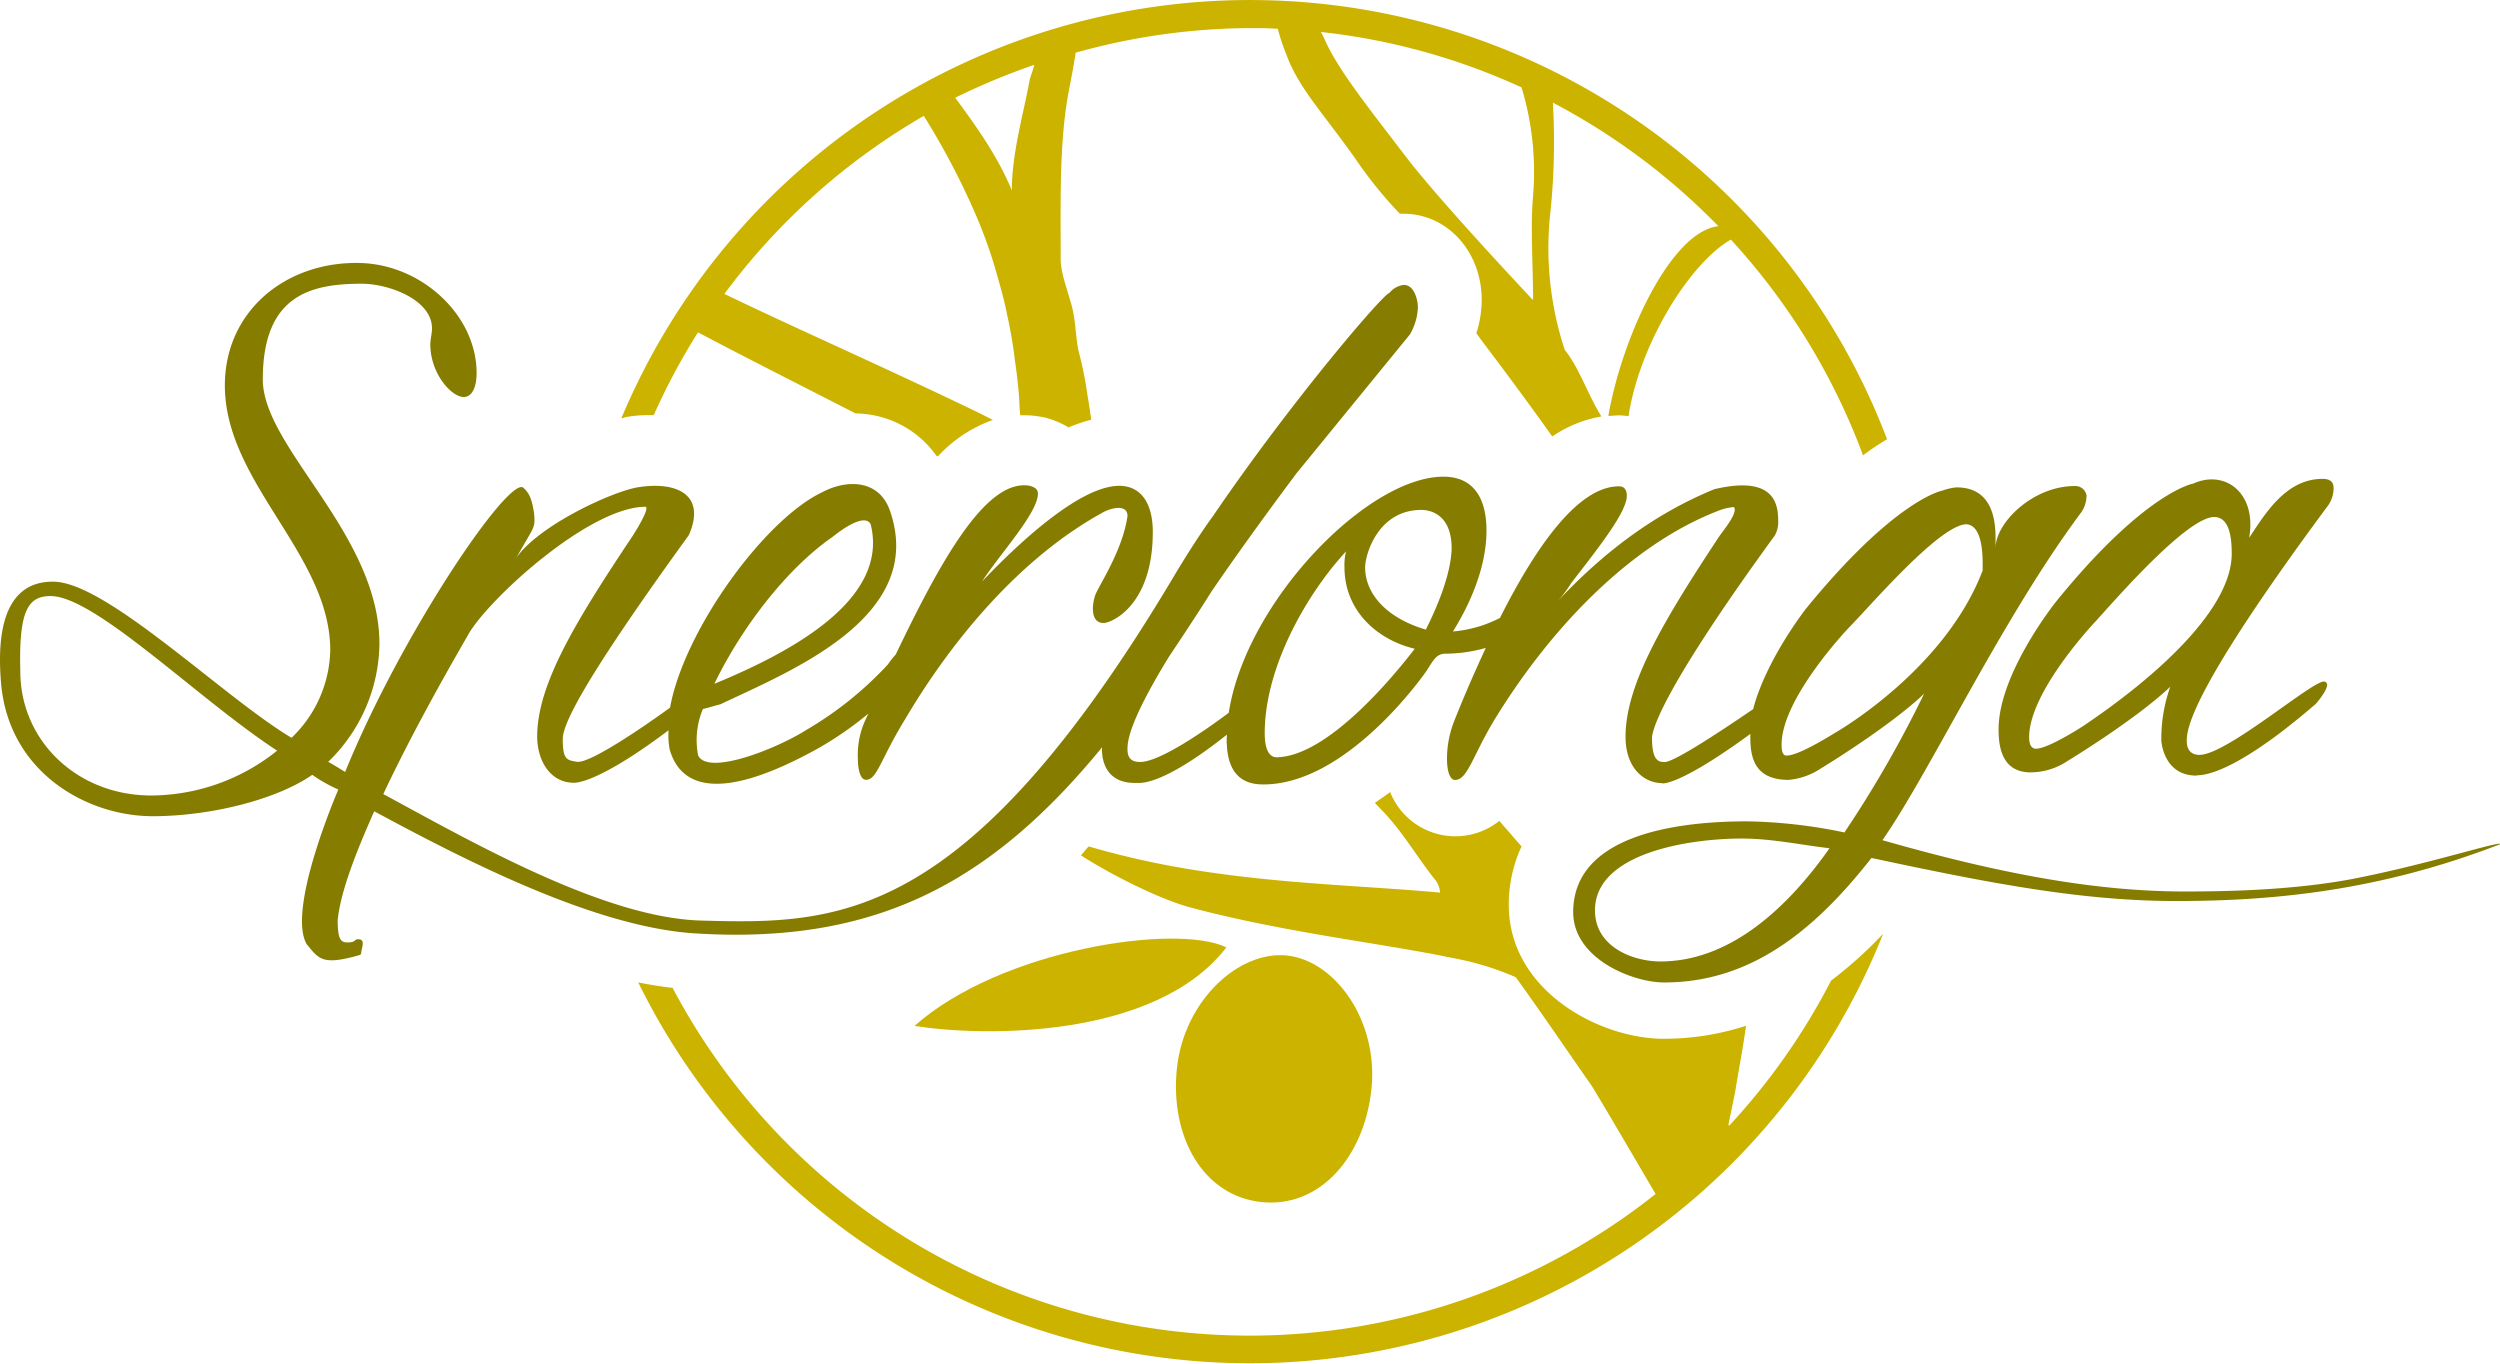 <?xml version="1.0" encoding="UTF-8"?>
<svg xmlns="http://www.w3.org/2000/svg" viewBox="0 0 355.79 194.05">
  <defs>
    <style>.cls-1{fill:none;}.cls-2{fill:#ccb300;}.cls-3{fill:#867d00;}</style>
  </defs>
  <g id="Livello_2" data-name="Livello 2">
    <g id="Livello_1-2" data-name="Livello 1">
      <path class="cls-1" d="M133.46,64.92l-.21-.12c0,.07.1.12.14.18Z"></path>
      <path class="cls-2" d="M174.53,134.83c-7-3.45-32.06.23-44.38,11.17C140,147.59,164.5,147.86,174.53,134.83Z"></path>
      <path class="cls-2" d="M167.49,152.07c-1,9.68,3.69,18.1,12,19s14.67-6.4,15.69-16.08-5.14-18.26-12-19S168.5,142.39,167.49,152.07Z"></path>
      <path class="cls-2" d="M89,59.37a17.68,17.68,0,0,1,3.17-.29c.3,0,.58,0,.87,0A91.85,91.85,0,0,1,99.34,47.3c7,3.7,14.52,7.49,22.43,11.54a14.28,14.28,0,0,1,11.48,6l.21.12a19.53,19.53,0,0,1,7.85-5.2l-1.85-.93c-13.09-6.34-25.52-11.78-36.37-17a93.73,93.73,0,0,1,28.38-25.34,105.33,105.33,0,0,1,7.46,14.22,68.9,68.9,0,0,1,2.58,7.07c.66,2.33,1.37,4.66,1.8,6.94a62.69,62.69,0,0,1,1.14,6.68c.31,2.09.54,4.08.63,6,0,.58.07,1.14.11,1.7.19,0,.38,0,.58,0a13.59,13.59,0,0,1,2.47.23,7.14,7.14,0,0,1,1.06.26,12,12,0,0,1,2.77,1.24,21.64,21.64,0,0,1,3.23-1.1c-.15-1.1-.32-2.24-.53-3.46a54,54,0,0,0-1.32-6.5c-.43-2.28-.35-4.65-1.18-7.11-.52-1.95-1.32-3.89-1.32-5.86v0c0-8.73-.19-16.63,1.13-23.7.36-1.93.75-3.8,1-5.6A93.07,93.07,0,0,1,177.85,4c1.34,0,2.67,0,4,.1a29,29,0,0,0,1.21,3.63c1.81,5,5.5,8.59,10.41,15.69a60.13,60.13,0,0,0,5.75,7l.52,0c6.24,0,11.13,5.39,11.13,12.27a15.62,15.62,0,0,1-.76,4.73c.27.38.54.76.8,1.11,3.29,4.35,6.69,8.92,10,13.59a17.73,17.73,0,0,1,7-2.85c-1.85-2.91-3.22-7.06-5.22-9.47a46.27,46.27,0,0,1-2-20A97.66,97.66,0,0,0,221,14.61a93.57,93.57,0,0,1,23.55,17.58c-6.74.77-13.67,15.66-15.66,27,.5,0,1-.08,1.54-.08a9.81,9.81,0,0,1,1.33.12c1.65-10.57,8.89-21.91,14.57-25.13A93.31,93.31,0,0,1,265.14,64.8a38.48,38.48,0,0,1,3.42-2.29,97,97,0,0,0-180.12-3l.19,0ZM216.54,12.44a41.42,41.42,0,0,1,1.64,15.42c-.4,4.64,0,9.67,0,14.85,0,0-13.15-13.93-18.09-20.4C195,15.63,190.25,9.75,188.45,5.44c-.14-.3-.3-.6-.47-.89A92.39,92.39,0,0,1,216.54,12.44ZM147.18,9.23c-.14.78-.53,1.55-.68,2.34C145.67,16.18,144,21.76,144,27.1v0c-2-4.85-5.12-9.22-8.06-13.19A96.54,96.54,0,0,1,147.18,9.23Z"></path>
      <path class="cls-2" d="M260.59,139.56a93.08,93.08,0,0,1-14.5,20.65l-.11-.15c.27-1.28.61-2.94,1-4.88.38-2.5,1-5.53,1.49-9.07,0,0,0-.08,0-.12a37.56,37.56,0,0,1-11.75,1.84c-9,0-22-6.79-22-19.08a19.7,19.7,0,0,1,1.82-8.29l-2.71-3.11-.45-.53a10,10,0,0,1-15.54-4.09c-.7.52-1.42,1-2.17,1.53l.8.85c3.07,3.11,5,6.58,7.63,9.92a3.21,3.21,0,0,1,.84,2h0c-11-1-22.33-1.2-35-3.22a121.5,121.5,0,0,1-15-3.35c-.43.42-.69.85-1.12,1.26,4,2.59,11.16,6.27,15.72,7.46,13.48,3.58,27.51,5.11,37.19,7.16a40.4,40.4,0,0,1,9,2.74c3.82,5.31,7.38,10.56,10.84,15.52,3.2,5.29,6.2,10.49,9.05,15.32a92.88,92.88,0,0,1-139.9-29.33c-1.61-.19-3.24-.44-4.89-.78A97,97,0,0,0,268,132.89,59.45,59.45,0,0,1,260.59,139.56Z"></path>
      <path class="cls-3" d="M332.11,69.5c0-.68-.23-1.35-1.58-1.35-5.23,0-8.18,5-10.44,8.39,1.12-6.35-3.41-9.77-7.95-7.72,0,0-6.82,1.13-19.53,16.8,0,0-8.18,10.21-8.18,18.16,0,2,.23,6.14,4.54,6.14a9.5,9.5,0,0,0,5.23-1.59s9.64-5.84,14.66-10.59a22.25,22.25,0,0,0-1.27,7.64s.23,5,5,5c0-.23,3.86,1.14,17-10.22,0,0,1.6-1.82,1.6-2.72a.48.48,0,0,0-.45-.45c-1.82,0-13.86,10.44-17.72,10.44-.67,0-1.81-.23-1.81-2s.68-7.28,20.2-33.61A4.4,4.4,0,0,0,332.11,69.5Zm-35.64,33.83c-4.32,2.73-6.36,3.41-7,3.18s-.69-1.13-.69-1.59c0-6.59,9.54-16.58,9.54-16.58,2.72-3,12.94-14.76,16.79-14.76,2.27,0,2.5,3.19,2.5,5.23C317.58,89.71,297.38,102.65,296.47,103.33Z"></path>
      <path class="cls-3" d="M310.9,126.87c-13.17,0-26.9-2.7-43-7.3,6.81-9.76,17-31.55,28.38-46.77a4.41,4.41,0,0,0,.67-2.27,1.61,1.61,0,0,0-1.69-1.36C289.33,69.17,284,74.38,284,78v-.92c0-2,.11-7.72-5.57-7.72a8,8,0,0,0-2,.46S269.76,71,257,86.65c0,0-5.67,7.24-7.5,14.27-4.39,3-11.21,7.53-12.59,7.53-.91,0-1.8-.24-1.8-3.41,0-.68.45-5.45,17.48-28.84a4,4,0,0,0,.47-2.26c0-3-1.36-6.14-9.08-4.32-8.74,3.58-15.92,9.16-22.23,15.87A19.17,19.17,0,0,0,223.6,83c3.4-4.45,7.92-10,7.92-12.43,0-.68-.22-1.36-1.12-1.36-5.61,0-11.53,8-16.93,18.73a17.79,17.79,0,0,1-6.69,1.93c4.08-6.59,4.77-11.59,4.77-14.3,0-2-.24-7.73-6.13-7.73-10.77,0-28.09,17.73-30.55,33.6-4,3-10,7-12.59,7-.91,0-1.82-.24-1.82-1.81,0-1.13.19-3.83,5.87-13.12,2-3,4-6,6.08-9.32,3.15-4.61,7.08-10.11,12.12-16.85L200.65,47.6a8.3,8.3,0,0,0,1.14-3.86c0-.92-.46-3.19-2-3.19a3.06,3.06,0,0,0-2.05,1.14c-.77,0-13.89,15.28-25.06,31.68-1.56,2.14-3.44,5-5.75,8.87-29.54,49.49-47.81,49.3-67.15,48.77-13.85-.37-32.88-11.33-45.23-18,3.56-7.57,8.05-15.71,11.95-22.45C69,85.74,83.72,72.12,91.89,72.12c.46.23-.67,2.26-1.81,4.08-8,12-13.63,21.12-13.63,28.61,0,3.4,1.82,6.59,5.23,6.59.41,0,3.62-.07,13.47-7.47a10.88,10.88,0,0,0,.15,2.71c2.73,9.52,15.89,2.72,20.89,0a49.18,49.18,0,0,0,7.39-5.08l-.35.75a11.88,11.88,0,0,0-1.14,5.67c0,1.83.46,3,1.14,3,1.59,0,2-2.74,5.45-8.4C135.48,91,145.25,79.38,156.83,73c1.13-.68,3.63-1.37,3.63.45-.68,4.76-3.85,9.53-4.54,11.12-.45,1.14-.9,4.09,1.14,4.09,1.14,0,7-2.49,7-12.94,0-4.53-2-6.58-4.77-6.58-5.91,0-15.22,9.07-19.53,13.62,2.49-3.86,7.95-9.76,7.95-12.49,0-.68-.45-.91-1.14-1.13-6.15-1.12-12.59,10.43-19.09,24a12.88,12.88,0,0,0-1.12,1.42,50.41,50.41,0,0,1-11.57,9.3c-4.32,2.74-14.08,6.59-15.44,3.63a11.43,11.43,0,0,1,.68-6.58c.9-.22,1.59-.45,2.5-.68,10-4.76,29.52-12.48,24.07-27.7-1.59-4.31-6.13-4.31-9.54-2.5-8.17,3.81-19.7,19.62-21.7,30.68-4.32,3.13-11.54,8-13.27,7.7-1.37-.24-2-.24-2-3.19,0-1.81,1.81-6.8,17.94-29.06,2.5-5.67-1.59-7.72-7.27-6.81-3.86.68-14.07,5.45-17.25,10C76,74.84,76.22,75.3,76,73c-.23-1.37-.45-2.73-1.59-3.64-2.33-1.16-17.36,21-25.29,40.5-.8-.49-1.62-1-2.41-1.44A23.74,23.74,0,0,0,54,91.65C54,76,37.4,63.71,37.4,54c0-12,6.81-13.62,14.08-13.62,3.86,0,10,2.27,10,6.36,0,.68-.24,1.59-.24,2.27,0,4.08,2.95,7.49,4.77,7.49,1.14,0,1.82-1.36,1.82-3.41,0-8.16-7.73-15.43-16.57-15.66C40.81,37.15,32,44.18,32,54.86c0,13.85,15,24.07,15,37.69A17.73,17.73,0,0,1,41.49,105C32,99.36,15.6,83.24,7.89,82.79,2.21,82.56-.74,87.09.16,97.32,1.3,110,12.43,116.16,21.73,116.16c8,0,17.49-2.27,22.71-5.89a21.07,21.07,0,0,0,3.71,2.09s-7.38,17-4.51,22c1.77,2.16,2.23,3.09,7.64,1.53,0-.07.12-.14.12-.22,0-.68.72-2-.41-2-.68,0-.21.45-1.58.45-.91,0-1.35-.45-1.35-3.18.39-3.92,2.51-9.46,5.2-15.48,12.7,6.85,31.3,16.46,45.58,17.37,25.9,1.67,42.3-7.33,58-26.47,0,0,0,0,0,.06s-.46,5.22,5,5c.4,0,3.48.5,12.76-6.86,0,.46-.06.94,0,1.41.22,5.22,3.4,5.67,5.21,5.67,11.82,0,22.71-15.43,23.17-16.11.91-1.36,1.36-2.5,2.72-2.5a21.36,21.36,0,0,0,5.75-.82c-1.51,3.26-3,6.65-4.38,10.12a14.74,14.74,0,0,0-1.14,5.67c0,1.83.45,3,1.14,3,1.8,0,2.49-3.42,5.66-8.64,7.5-12.25,18.85-24.74,32-29.74a6.94,6.94,0,0,1,2.05-.45c.45.68-.68,2.26-2.05,4.08-7.93,12-13.39,21.12-13.39,28.61,0,4.55,2.72,6.59,5.22,6.59-.4,0,1.61,1,12.54-7,0,.13,0,.27,0,.4,0,2.72.44,6.14,5.44,6.14a9.82,9.82,0,0,0,4.54-1.59s9.74-5.89,14.75-10.67a163.21,163.21,0,0,1-11.34,19.74,72.61,72.61,0,0,0-13.86-1.58c-9.08,0-24.74,1.58-24.74,12.93,0,6.59,8.4,10,12.95,10,12,0,21.11-7,29.5-17.72,17,3.64,30,6.13,43.38,6.13s28.68-1.33,46.15-8.11c-.07-.48-10.37,2.9-21.23,5C325.92,126.74,316.47,126.87,310.9,126.87ZM118.46,76.43c2.27-1.82,4.77-3.18,5.45-1.82,2.73,10.9-11.81,18.4-22.25,22.71C105.52,89.36,111.88,81,118.46,76.43ZM21.51,113.21c-10.45,0-18.62-7.71-18.62-17.7C2.66,86.88,4,84.83,7.2,84.83c6.36,0,21.12,14.76,32.24,22A28.79,28.79,0,0,1,21.51,113.21Zm160.29-5.44c-.23,0-1.81.21-1.81-3.41,0-9.54,6.12-20,11.58-25.89a7.63,7.63,0,0,0-.23,2.27c0,5.91,4.32,10.22,10,11.59C198.37,96.19,189.07,107.53,181.8,107.77ZM202.92,89.6c-5.44-1.58-8.64-5-8.64-8.86,0-1.81,1.83-8.17,8-8.17,1.59,0,4.31.91,4.31,5.46C206.55,80.06,205.87,83.7,202.92,89.6Zm58.13,14.76c-4.09,2.5-5.91,3.17-6.82,3.17-.68,0-.68-1.13-.68-1.58,0-6.59,9.54-16.59,9.54-16.59,2.72-2.71,12.94-14.75,16.79-14.75,2.5.23,2.28,5.23,2.28,6.59C276.71,95.51,261.05,104.36,261.05,104.36Zm-24.76,32.47c-3.86,0-9.3-2.05-9.3-7.27,0-8.17,13.39-10.22,20.89-10.22,4.31,0,8.4.91,12.49,1.38C254.46,129.11,246.28,136.83,236.29,136.83Z"></path>
    </g>
  </g>
</svg>
